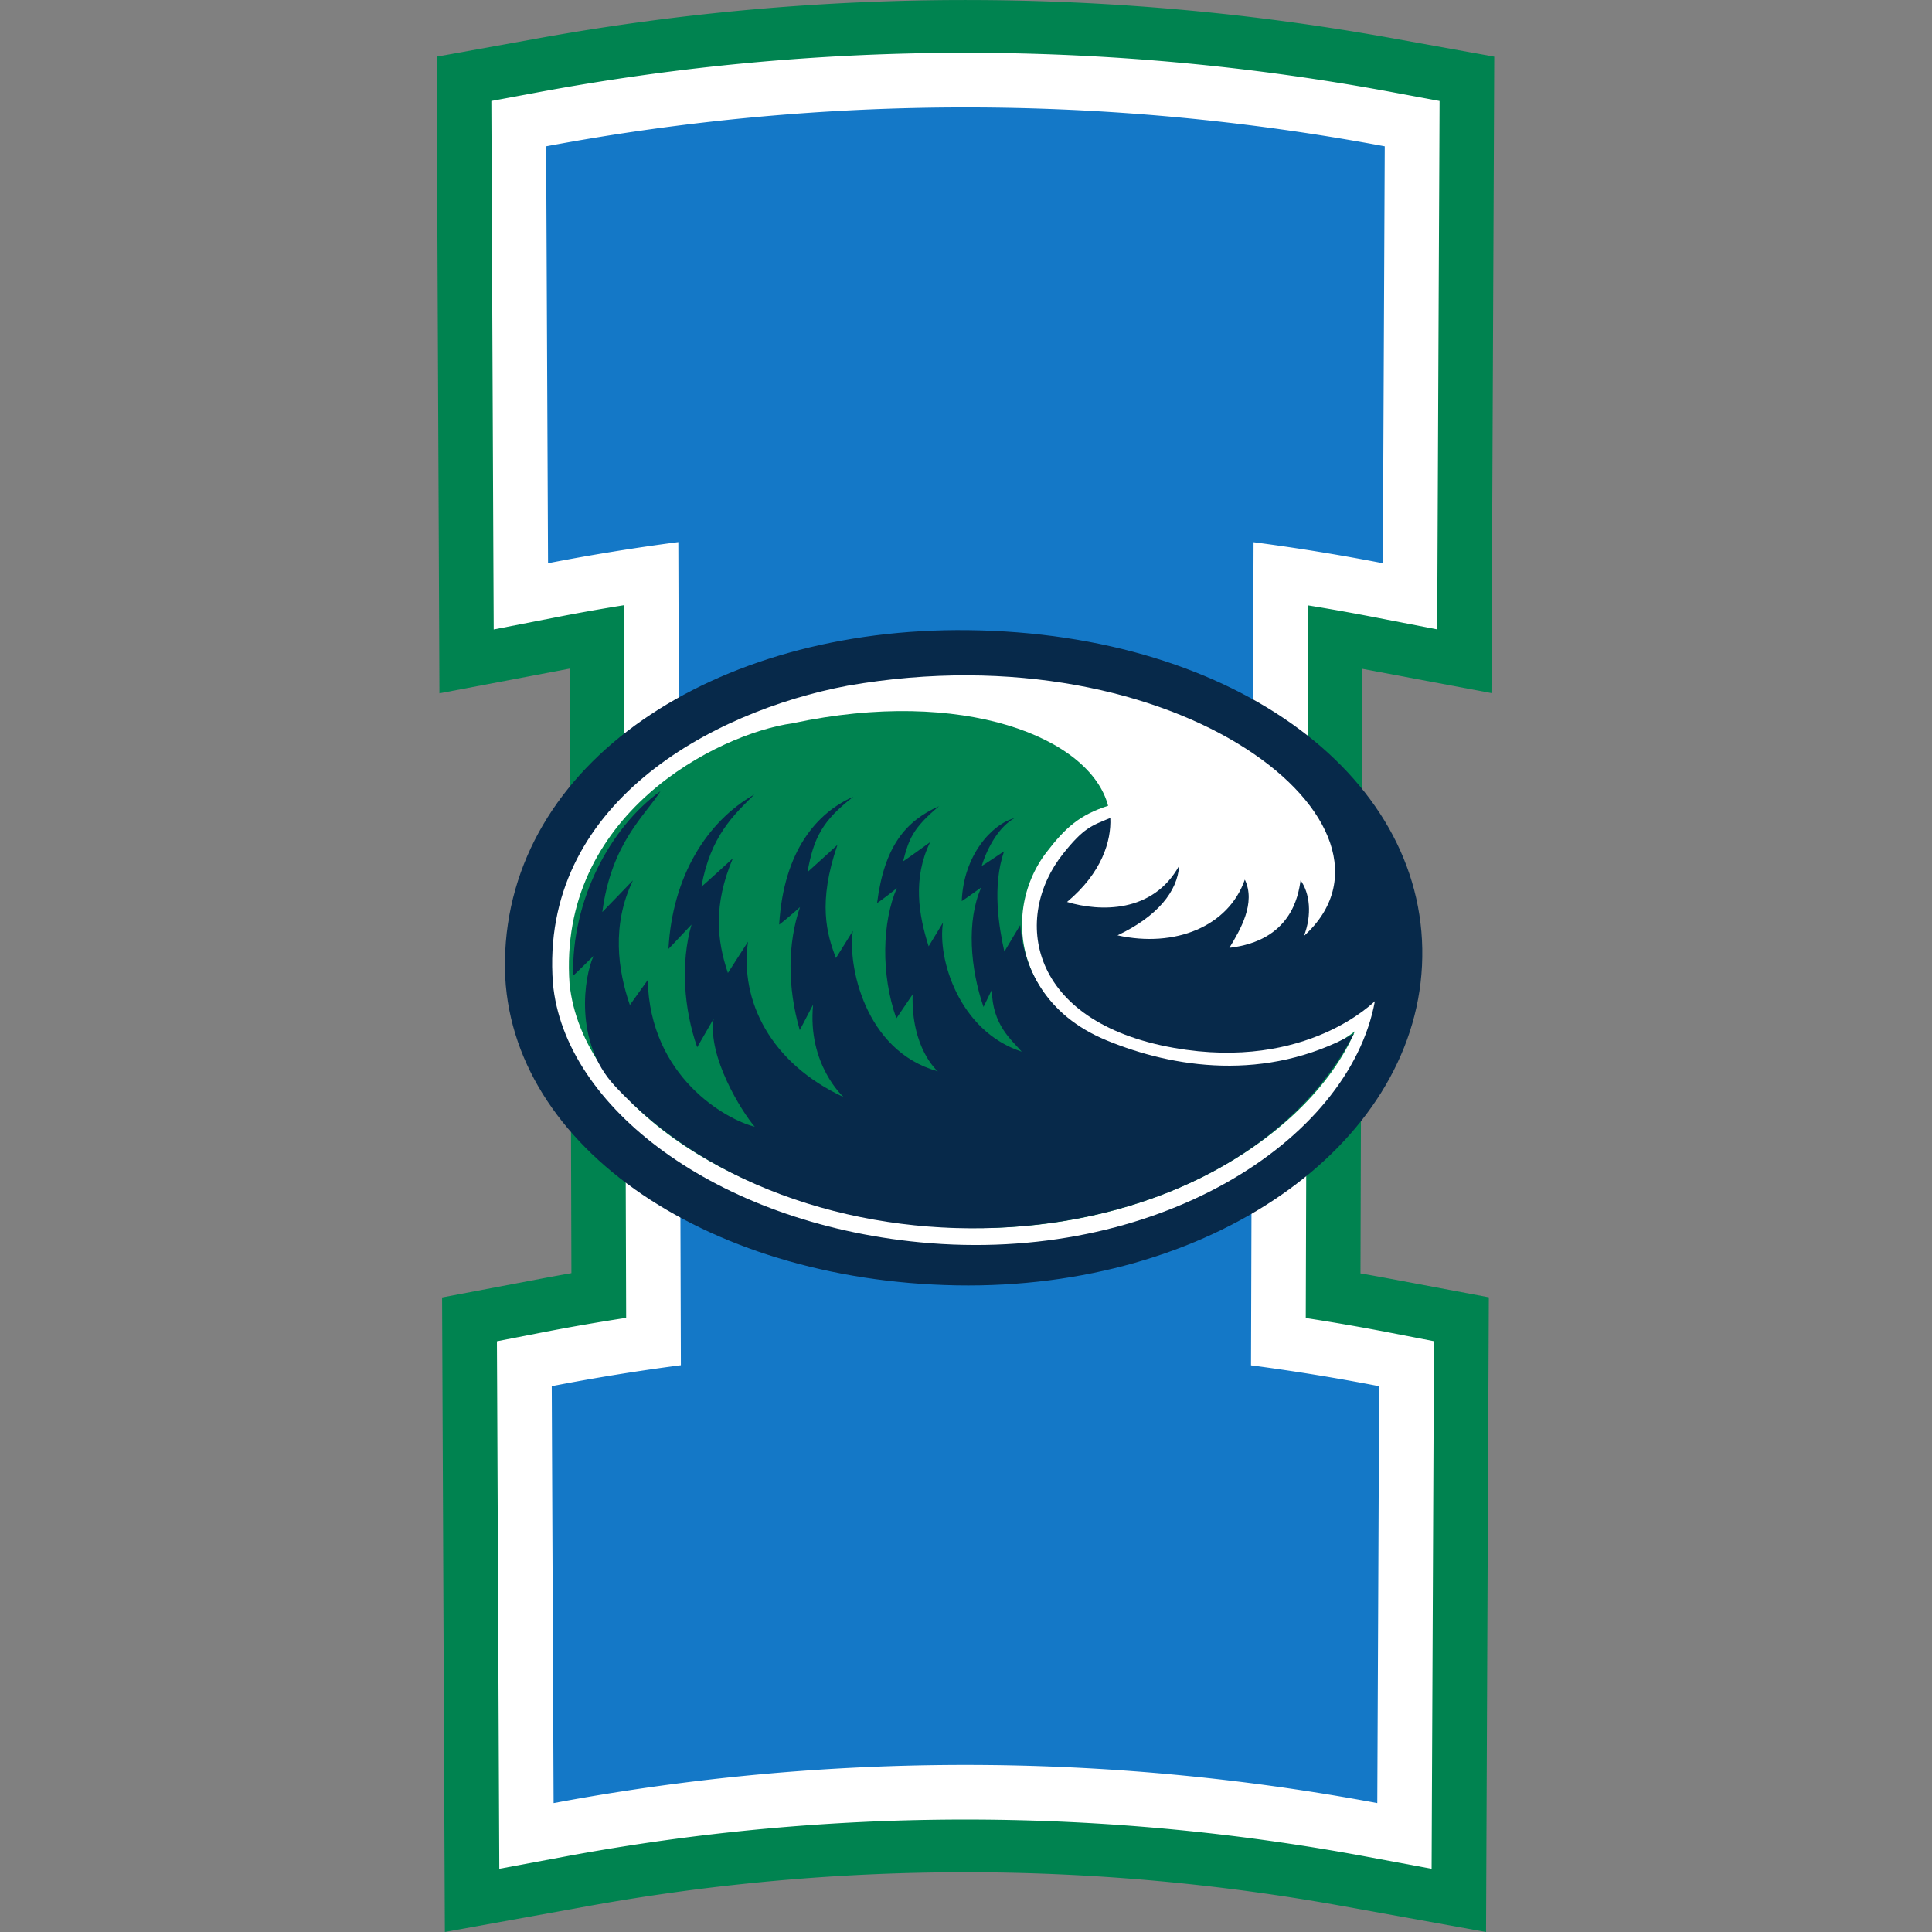 <svg xmlns="http://www.w3.org/2000/svg" fill="none" viewBox="0 0 500 500">
 <rect x="0" y="0" width="500" height="500" fill="#808080" stroke="none"/>
 <g clip-path="url(#11876a)">
  <path fill="#008350" d="m139.94 330.94-25.53 4.84.11 26 .44 101 .17 37.22 36.63-6.62a549 549 0 0 1 196.19 0l36.64 6.62.16-37.23.04-9.18.18-41.32.22-50.5.12-26.03-25.6-4.81q-3.81-.72-7.62-1.38l.25-83 .22-73.46 33.43 6.28.16-37.5.27-60.6.18-40.4.11-26.21-25.8-4.66a622 622 0 0 0-222.1 0L113 14.66l.11 26.22.45 101 .16 37.55 33.7-6.39.26 89.18.2 67.27q-3.99.7-7.94 1.45m37.35 95.45-.17-38.21q3-.42 6-.8l27.41-3.46-.08-27.63-.28-94.26-.38-125.68-.1-35.33-33.8 4.27-.17-37.86a558 558 0 0 1 148.27 0l-.06 13.58-.1 24.28-33.54-4.2-.1 35.3-.34 109.97-.33 109.97-.08 27.66 27.45 3.43 5.7.75-.1 23.83-.07 14.39a610 610 0 0 0-145.13 0"/>
  <path fill="#fff" d="m163.13 425.19-.2-48.75q10.3-1.65 20.97-2.94l12.47-1.5-.04-12.57-.64-226.85-.05-15.9-15.78 1.91q-9.12 1.1-18.02 2.46l-.28-65.43a576 576 0 0 1 176.6 0l-.29 65.43a521 521 0 0 0-17.77-2.43l-15.77-1.88-.04 15.88-.65 226.84-.03 12.58 12.49 1.5q10.23 1.22 20.69 2.9l-.28 65.62a594 594 0 0 0-173.3 0zm-16.95-74.55-11.62 2.14.05 11.82.26 60.7.14 33.4.07 16.75 16.5-2.89a567 567 0 0 1 196.55 0l16.5 2.89.07-16.75.4-94.1.06-11.84-11.65-2.13a580 580 0 0 0-21.57-3.51l.57-198.3q8.37 1.27 16.9 2.82l16.59 3.03.07-16.87.4-94.1.05-11.93-11.74-2.05a605 605 0 0 0-209.84 0l-11.75 2.05.05 11.93.4 94.1.07 16.9 16.62-3.06a521 521 0 0 1 17.14-2.85l.56 198.3a547 547 0 0 0-21.85 3.55m-6.1-5.76-11.48 2.24.06 11.7.48 107.9.08 16.92 16.64-3.1a566 566 0 0 1 208 0l16.64 3.1.07-16.93.49-107.9.05-11.71-11.5-2.23a578 578 0 0 0-21.68-3.77l.58-184.43q8.27 1.34 16.7 2.97l16.73 3.24.08-17.05.32-71.94.17-35.96.05-11.8-11.6-2.16a604 604 0 0 0-222.2 0l-11.6 2.16.05 11.8.48 107.9.08 17.07 16.76-3.27a516 516 0 0 1 16.94-3l.28 90.22.3 94.21a547 547 0 0 0-21.97 3.82m17.25 105.01-.17-37.25-.19-42.12a576 576 0 0 1 21.09-3.19l12.33-1.62-.04-12.43-.33-106.52-.33-106.52-.05-16.06-15.93 2.1a591 591 0 0 0-17.82 2.61l-.17-37.14-.2-42.03a575 575 0 0 1 188.66 0l-.1 24.05-.25 55.12q-8.85-1.45-17.58-2.58l-15.91-2.08-.05 16.05-.66 213.03-.04 12.45 12.34 1.61q10.3 1.35 20.8 3.15l-.35 79.37a593 593 0 0 0-185.05 0"/>
  <path fill="#1478C7" d="M353.5 462.63a580 580 0 0 0-207.3 0l-.44-101a549 549 0 0 1 33.45-5.24l-.66-219.94a554 554 0 0 0-33.75 5.3l-.44-101a591 591 0 0 1 211 0l-.45 101a554 554 0 0 0-33.49-5.27l-.65 219.94a548 548 0 0 1 33.18 5.22l-.44 101Z"/>
  <path fill="#fff" d="M149.14 458.64a581 581 0 0 1 201.43 0l.4-94.1a548 548 0 0 0-33.2-5.04l.65-226.85a554 554 0 0 1 33.52 5.09l.4-94.1a591 591 0 0 0-204.97 0l.4 94.1a554 554 0 0 1 33.78-5.12l.65 226.85a549 549 0 0 0-33.46 5.07zm207.3 8a580 580 0 0 0-213.17 0l-.48-107.9a549 549 0 0 1 33.42-5.42l-.66-213.03a554 554 0 0 0-33.72 5.47l-.49-107.9a590 590 0 0 1 217.03 0l-.49 107.9a554 554 0 0 0-33.46-5.44l-.66 213.03a550 550 0 0 1 33.17 5.4z"/>
  <path fill="#1478C7" d="M353.5 462.63a580 580 0 0 0-207.3 0l-.44-101a549 549 0 0 1 33.45-5.24l-.66-219.94a554 554 0 0 0-33.75 5.3l-.44-101a591 591 0 0 1 211 0l-.45 101a554 554 0 0 0-33.49-5.27l-.65 219.94a548 548 0 0 1 33.18 5.22l-.44 101Z"/>
  <path fill="#1478C7" d="M149.14 458.64a581 581 0 0 1 201.43 0l.4-94.1a548 548 0 0 0-33.2-5.04l.65-226.85a554 554 0 0 1 33.52 5.09l.4-94.1a591 591 0 0 0-204.97 0l.4 94.1a554 554 0 0 1 33.78-5.12l.65 226.85a549 549 0 0 0-33.46 5.07zm207.3 8a580 580 0 0 0-213.17 0l-.48-107.9a549 549 0 0 1 33.42-5.42l-.66-213.03a554 554 0 0 0-33.72 5.47l-.49-107.9a590 590 0 0 1 217.03 0l-.49 107.9a554 554 0 0 0-33.46-5.44l-.66 213.03a550 550 0 0 1 33.17 5.4z"/>
  <path fill="#07294A" d="M130.68 248.55c.84-51.17 54.15-86.22 119.85-85.47 69.94.81 119.87 38.88 117.48 86.87-2.33 46.78-54.74 83.86-120.44 82.7s-117.67-37.27-116.9-84.1Z"/>
  <path fill="#fff" d="M287.35 211.69c-4.95 2.02-6.9 2.6-12.16 9.18-13.24 16.52-9.18 43.64 28.63 50.32 34.51 6.1 52.03-12.24 52-12.08-6.7 36.33-56.82 68.25-117.7 62.4-52.88-5.07-92.13-35.09-95.03-67.07-3.46-46.18 40.67-70.28 76.32-76.99 85.9-14.98 149.2 36.65 118.05 64.78 2.13-5.49 1.54-11.02-.87-14.42-.58 4.17-2.53 15.64-18.43 17.49 2.87-4.7 6.9-11.63 4-17.65-4.25 12.17-18.11 17.7-32.95 14.42 10.38-4.92 15.54-11.42 15.95-18-6.82 12.31-20.53 11.91-29.01 9.36 9.05-7.58 11.48-15.83 11.2-21.74"/>
  <path fill="#008350" d="M286.78 208.54c-7.36 2.36-11.05 5.64-15.97 12.05-12.49 16.29-8.1 45.67 28.54 53.38 35.28 7.42 51.36-7.22 51.3-7.08-12.1 28.08-55.77 55.8-112.42 50.21-48.62-4.8-87.64-31.75-90.83-62.48-3.15-43.81 38.31-64.72 57.73-67.44 44.16-9.44 77 3.69 81.65 21.36"/>
  <path fill="#fff" d="M341.18 231.74c.27-3.82-2.7-10.13-7.08-12.8.27 7.1-1.4 18.36-9.98 21.4 4.2-6.89 3.8-12.56-3.57-21.77-1.3 14.12-10.6 19.79-22.19 21.22 8.07-2.95 13.8-15.93 8.19-25.57-5.68 16.22-18.27 17.51-22.86 17.54 25.78-31.09-17.09-59.93-73.78-48.33 64.65-18.65 139.04 14.46 131.27 48.3Z"/>
  <path fill="#07294A" d="M220.72 240.92c-1.38 8.51 2.92 31.1 22 36.33-.23-.14-6.94-6.07-6.53-19.9l-4.22 6.21c-4.05-11.5-3.65-24.96.13-33.75-.3.37-4.92 3.9-5.11 3.86 1.88-14.66 7.37-21.17 16.04-25.04-6.91 5.81-7.8 8.56-9.31 14.27.07.07 6.99-4.94 6.99-4.94-4.55 9.38-2.98 18.81-.38 26.95l3.72-6.13c-1.49 9.13 4.02 28.03 20.37 33.39-2.61-3.08-7.6-6.84-7.74-16.02l-2.15 4.45c-3.4-9.9-4.47-22.3-.57-30.94 0 0-5.05 3.63-5.06 3.53.47-11.8 7.7-19.85 13.68-21.47-3.85 2.08-6.96 7.33-8.51 12.36-.03.17 5.78-3.76 5.78-3.76-3.12 9.04-1.33 19.65.08 25.95l4.1-6.86c.82 10.64 6.3 23.22 22.37 29.84 17.16 7.08 41.1 10.89 63.96-1.68-31.88 61.24-141.28 67.64-191.33 13.37-10.55-11.44-7.85-28.27-5.42-33.53-.38.3-5.08 5.07-5.28 5.03-.43-19.27 9.42-38.18 22.6-47.69-3.9 6.26-12.7 13.3-15.05 31.29.2-.15 7.93-8.21 7.93-8.21-5.6 11.61-3.89 23.28-.8 32.27l4.62-6.47c.57 25.06 20.17 36.07 27.7 37.97-3.36-3.86-12.24-18.14-10.65-27.94l-4.25 7.37c-3.48-10-4.32-21.82-1.47-31.75-.19.15-5.92 6.35-5.96 6.29 1.01-18.7 9.87-32.93 22.2-39.94-5.3 5.26-11.33 10.78-13.68 23.84.13.02 8.14-7.33 8.14-7.33-5.07 12-4.17 21.12-1.28 29.66l5.2-8.08c-2.15 15.3 5.83 31.42 24.75 40.2 0 0-9.41-8.38-7.9-23.93l-3.45 6.6c-3.25-11.22-3.13-22.45.05-31.83-.36.4-5.37 4.68-5.38 4.5 1.17-19.17 9.82-28.97 19.2-33.07-7.97 6.16-10.28 10.59-11.88 19.52.04 0 7.76-7.05 7.76-7.05-5.13 14.88-2.78 23.12-.38 29.28z"/>
 </g>
 <defs>
  <clipPath id="11876a">
   <path fill="#fff" d="M0 0h500v500H0z"/>
  </clipPath>
 </defs>
</svg>

